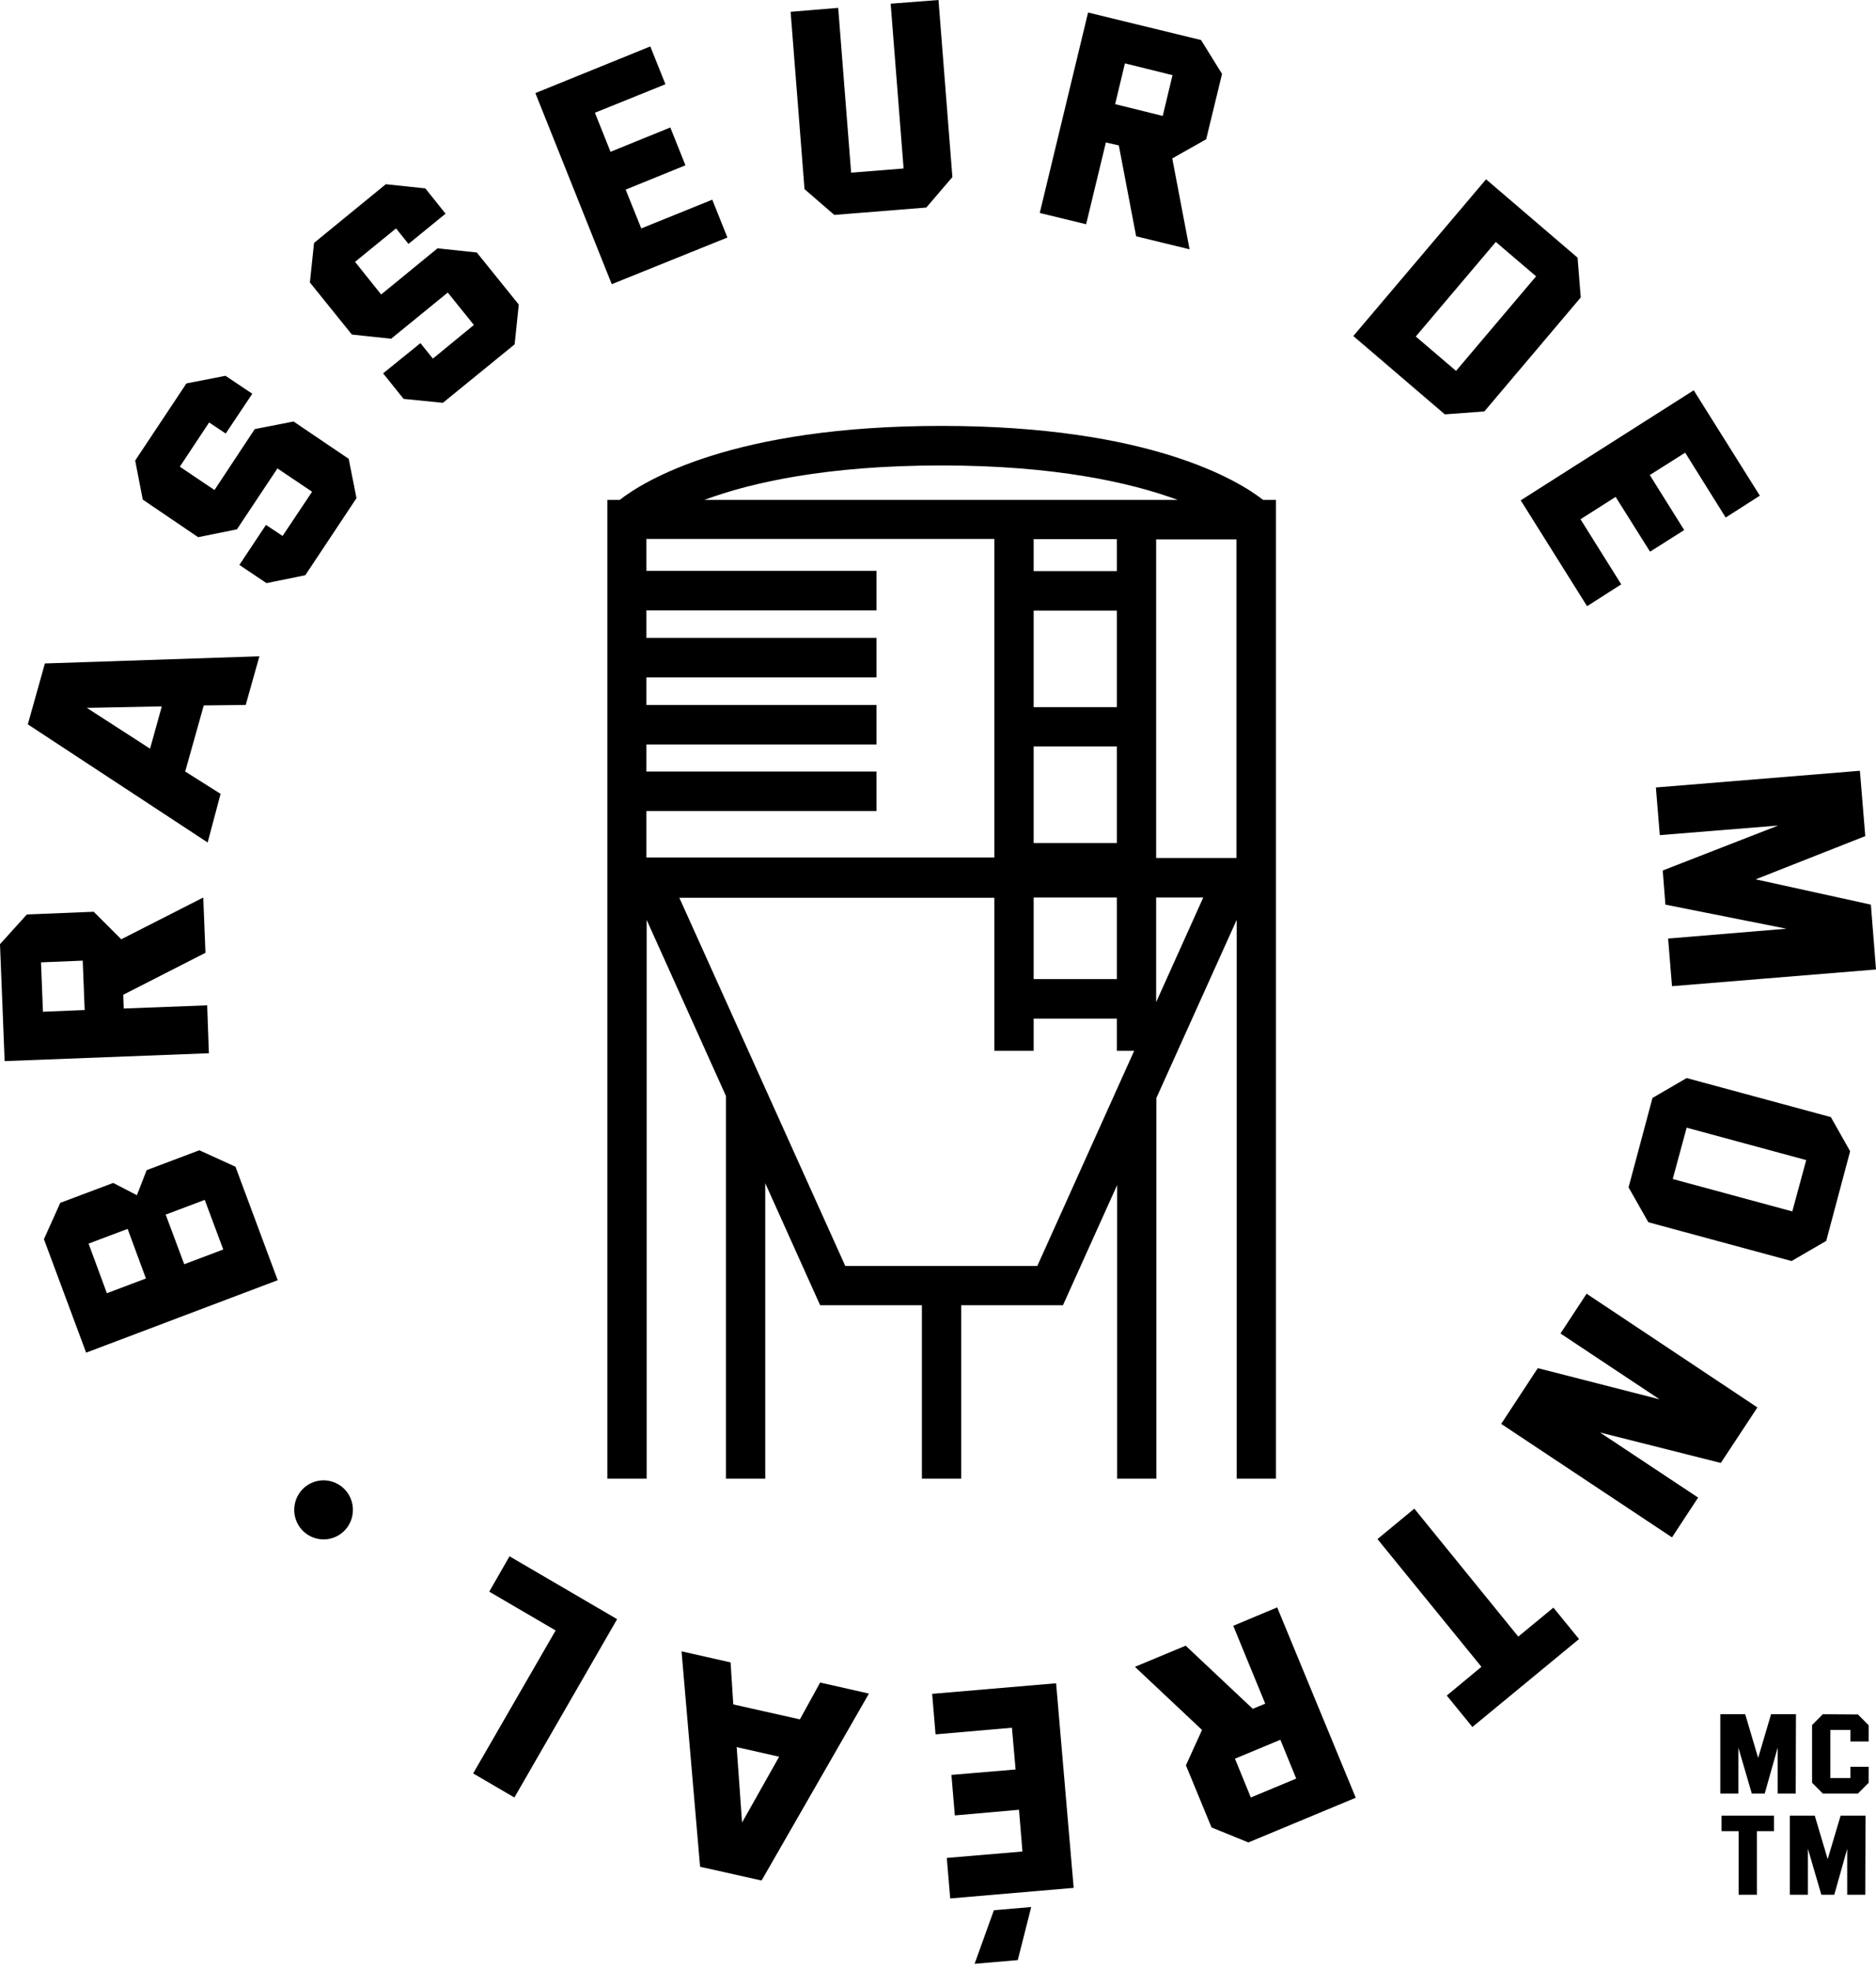<svg xmlns="http://www.w3.org/2000/svg" width="180" height="189" viewBox="0 0 180 189" fill="none"><g clip-path="url(#clip0)"><path fill-rule="evenodd" clip-rule="evenodd" d="M165.062 164.378H167.451L168.692 168.57L169.932 164.378H172.321L172.297 171.985H170.565V167.581L169.324 171.985H168.083L166.795 167.581V171.985H165.062V164.378ZM170.214 175.589V174.105H165.18V175.589H166.819V181.689H168.575V175.589H170.214ZM174.124 174.105H171.735V181.689H173.468V177.285L174.756 181.689H175.997L177.237 177.285V181.689H178.97L178.993 174.105H176.605L175.364 178.274L174.124 174.105ZM173.866 165.414V170.949L174.896 171.985H178.267L179.298 170.949V169.418H177.542V170.501H175.622V165.885H177.542V166.992H179.298V165.438L178.267 164.401L174.896 164.378L173.866 165.414Z" fill="black"></path><path fill-rule="evenodd" clip-rule="evenodd" d="M91.381 16.982L90.047 0L85.458 0.353L86.699 16.157L81.665 16.558L80.424 0.754L75.858 1.131L77.193 18.136L80.049 20.609L88.876 19.902L91.381 16.982ZM51.368 8.927L62.396 4.452L63.847 8.079L57.081 10.811L58.579 14.556L64.316 12.224L65.767 15.851L60.031 18.183L61.529 21.904L68.343 19.149L69.794 22.776L58.697 27.251L51.368 8.927ZM36.758 35.801L38.725 38.25L42.495 38.627L49.378 33.022L49.776 29.206L45.749 24.213L41.979 23.812L36.571 28.24L34.066 25.108L37.999 21.904L39.193 23.388L42.752 20.491L40.809 18.065L37.016 17.665L30.132 23.294L29.734 27.086L33.761 32.08L37.531 32.48L42.963 28.052L45.468 31.161L41.535 34.388L40.34 32.904L36.758 35.801ZM25.567 55.915L22.968 54.172L25.52 50.333L27.112 51.393L29.945 47.154L26.62 44.916L22.734 50.757L19.011 51.511L13.697 47.907L12.971 44.162L17.887 36.767L21.634 36.036L24.209 37.756L21.657 41.571L20.065 40.511L17.255 44.751L20.58 46.989L24.443 41.147L28.166 40.417L33.457 43.997L34.206 47.766L29.29 55.162L25.567 55.915ZM90.328 40.841C110.37 40.841 118.869 46.117 121.186 47.931H122.427V141.79H118.658V88.207L110.955 105.283V141.79H107.185V113.644L101.988 125.162H92.224V141.79H88.455V125.162H78.692L73.424 113.456V141.79H69.654V105.094L62.045 88.207V141.79H58.275V47.931H59.469C61.787 46.117 70.286 40.841 90.328 40.841ZM110.931 96.097L115.45 86.063H110.931V96.097ZM90.328 44.633C79.347 44.633 72.112 46.258 67.594 47.931H112.992C108.426 46.258 101.192 44.633 90.328 44.633ZM110.931 82.271H118.634V51.723H110.931V82.271ZM95.409 100.76V86.087H65.182L81.103 121.393H99.529L108.824 100.76H107.162V97.675H99.178V100.76H95.409ZM99.178 93.883H107.162V86.063H99.178V93.883ZM99.178 80.835H107.162V71.578H99.178V80.835ZM99.178 67.81H107.162V58.553H99.178V67.81ZM99.178 54.761H107.162V51.699H99.178V54.761ZM62.022 71.39V73.981H84.1V77.773H62.022V82.224H95.409V51.676H62.022V54.738H84.1V58.53H62.022V61.168H84.1V64.96H62.022V67.598H84.1V71.39H62.022ZM4.214 118.826L8.265 129.707L26.644 122.759L22.594 111.878L19.128 110.3L14.071 112.207L13.135 114.61L10.864 113.432L5.783 115.34L4.214 118.826ZM8.499 119.25L12.245 117.837L14.001 122.594L10.255 124.008L8.499 119.25ZM15.898 116.47L19.644 115.057L21.423 119.815L17.677 121.228L15.898 116.47ZM0.445 101.75L0 90.538L2.575 87.689L8.991 87.429L11.636 90.067L19.503 86.063L19.714 91.363L11.824 95.39L11.87 96.709L19.878 96.403L20.042 100.996L0.445 101.75ZM7.937 92.117L3.933 92.281L4.121 97.016L8.124 96.851L7.937 92.117ZM4.308 63.617L2.669 69.458L19.924 80.787L21.165 76.124L17.77 73.981L19.55 67.645L23.577 67.598L24.888 62.934L4.308 63.617ZM8.335 67.88L15.523 67.739L14.399 71.79L8.335 67.88ZM104.399 1.201L115.239 3.839L117.253 7.089L115.731 13.355L112.477 15.192L114.139 23.906L109.011 22.658L107.349 13.943L106.108 13.661L104.212 21.504L99.763 20.421L104.399 1.201ZM111.563 11.117L112.5 7.207L107.934 6.077L106.998 9.987L111.563 11.117ZM151.366 24.707L142.586 17.194L129.849 32.221L138.629 39.734L142.422 39.452L151.67 28.523L151.366 24.707ZM147.386 26.497L139.706 35.565L135.843 32.268L143.522 23.2L147.386 26.497ZM162.511 37.426L168.855 47.53L165.578 49.627L161.691 43.408L158.296 45.552L161.597 50.828L158.32 52.901L155.018 47.648L151.647 49.791L155.557 56.033L152.279 58.129L145.911 47.978L162.511 37.426ZM178.97 80.175L178.455 73.91L158.881 75.511L159.256 80.081L170.611 79.162L159.537 83.472L159.794 86.746L171.407 89.055L160.052 89.997L160.427 94.566L180 92.964L179.508 86.746L168.457 84.32L178.97 80.175ZM161.832 103.375L175.669 107.12L177.518 110.394L175.224 118.991L171.899 120.922L158.156 117.201L156.259 113.856L158.554 105.283L161.832 103.375ZM160.497 113.055L171.969 116.164L173.304 111.242L161.832 108.133L160.497 113.055ZM168.621 134.96L152.232 124.055L149.727 127.87L159.233 134.182L147.55 131.191L144.038 136.538L160.427 147.419L162.932 143.604L153.52 137.362L165.109 140.283L168.621 134.96ZM141.275 165.602L138.816 162.588L142.141 159.832L132.167 147.584L135.702 144.664L145.676 156.935L149.048 154.156L151.506 157.17L141.275 165.602ZM119.782 176.672L130.083 172.386L122.544 154.132L118.33 155.899L121.397 163.365L120.203 163.86L113.764 157.806L108.895 159.832L115.333 165.885L113.788 169.277L116.246 175.236L119.782 176.672ZM120.016 172.362L118.494 168.641L122.849 166.827L124.371 170.549L120.016 172.362ZM103.018 181.03L91.171 182.042L90.843 178.156L98.101 177.544L97.773 173.54L91.615 174.082L91.288 170.195L97.445 169.677L97.094 165.673L89.766 166.309L89.438 162.423L101.332 161.41L103.018 181.03ZM97.656 187.954L93.512 188.308L95.362 183.173L98.944 182.867L97.656 187.954ZM67.172 179.004L73.073 180.323L83.374 162.399L78.692 161.339L76.748 164.872L70.357 163.436L70.099 159.408L65.393 158.348L67.172 179.004ZM71.2 174.765L70.684 167.534L74.758 168.452L71.2 174.765ZM46.943 152.625L48.886 149.233L59.212 155.263L49.355 172.362L45.398 170.054L53.312 156.346L46.943 152.625ZM29.852 142.214C31.256 141.555 32.942 142.167 33.598 143.58C34.253 145.017 33.645 146.689 32.24 147.349C30.835 148.008 29.149 147.396 28.494 145.983C27.838 144.569 28.447 142.874 29.852 142.214Z" fill="black"></path></g><defs><clipPath id="clip0"><rect width="180" height="188.308" fill="white"></rect></clipPath></defs></svg>